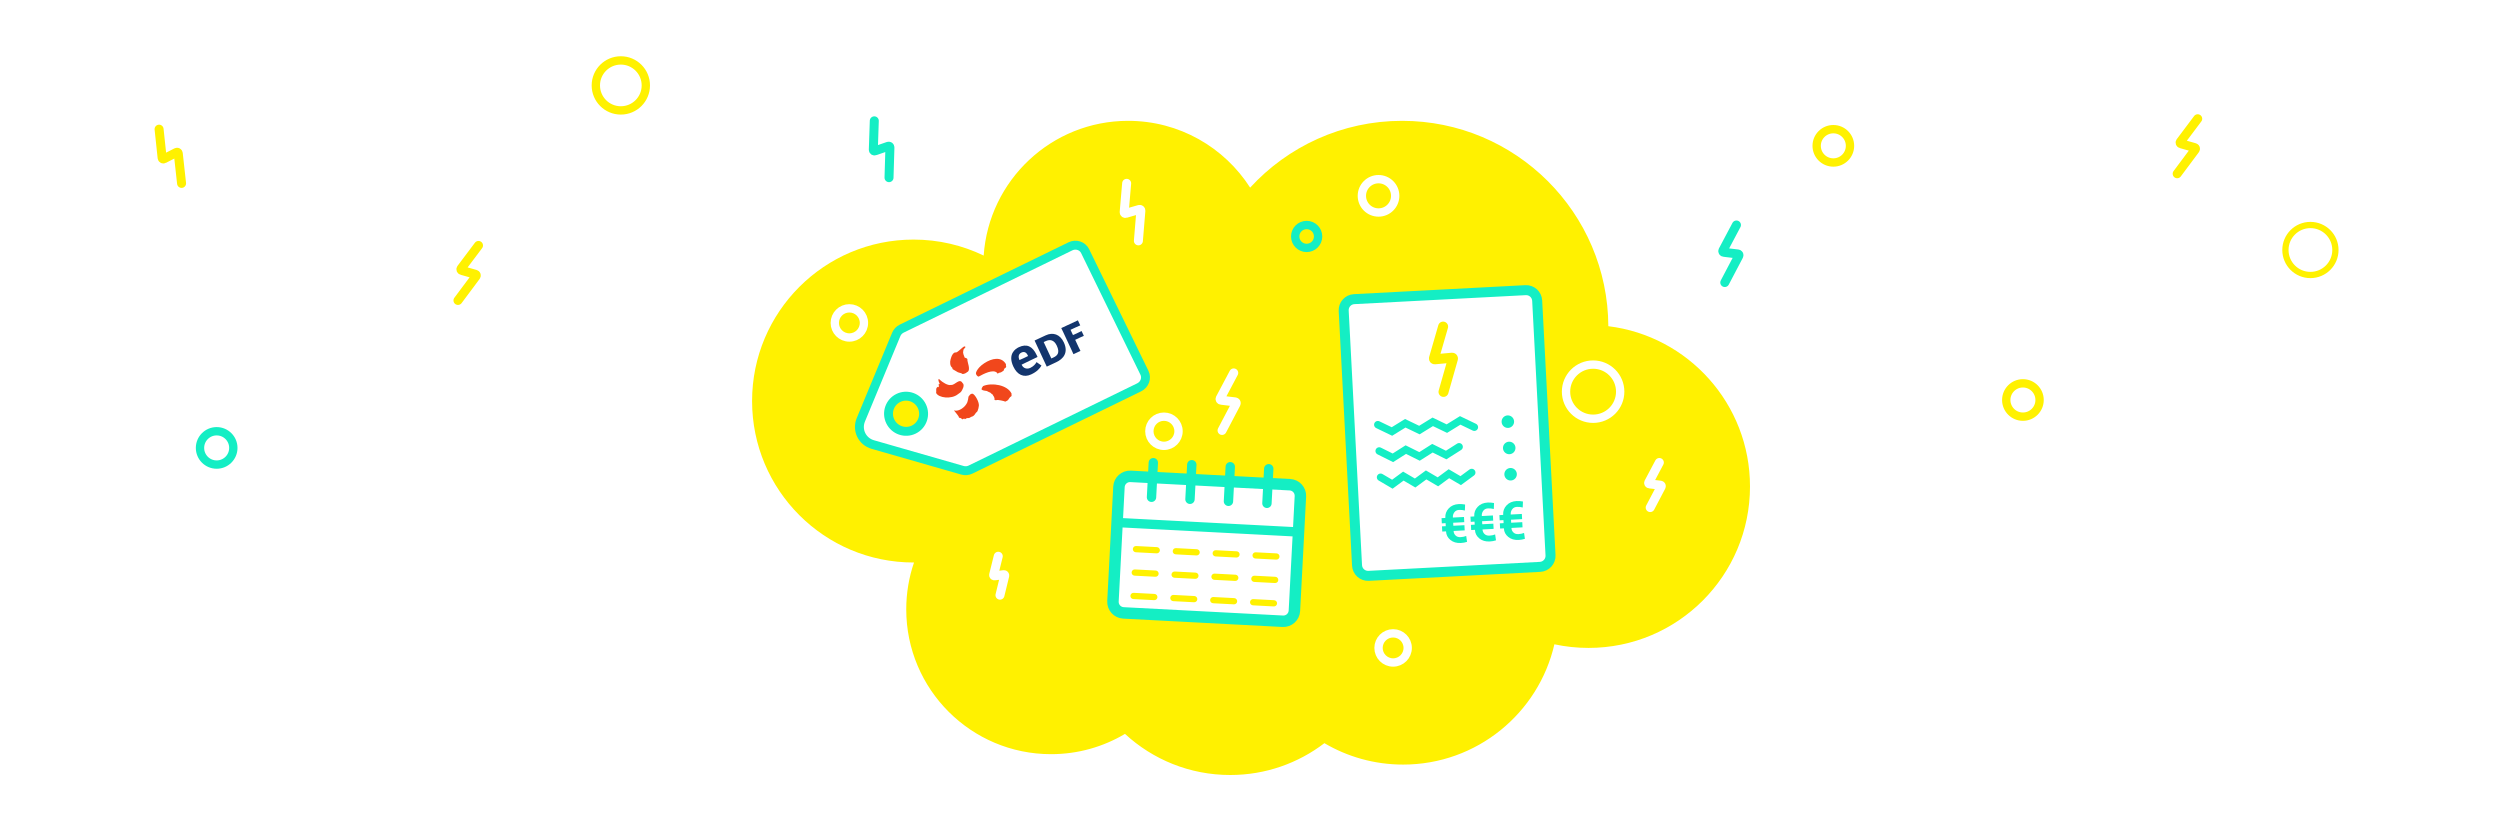 <?xml version="1.0" encoding="UTF-8"?>
<svg width="1200px" height="400px" viewBox="0 0 1200 400" version="1.1" xmlns="http://www.w3.org/2000/svg" xmlns:xlink="http://www.w3.org/1999/xlink">
    <!-- Generator: Sketch 51.2 (57519) - http://www.bohemiancoding.com/sketch -->
    <title>banner edf estimation</title>
    <desc>Created with Sketch.</desc>
    <defs></defs>
    <g id="banner-edf-estimation" stroke="none" stroke-width="1" fill="none" fill-rule="evenodd">
        <rect fill="#FFFFFF" x="0" y="0" width="1200" height="400"></rect>
        <path d="M837.194,109.307 L827.615,119.253 C827.269,119.612 827.361,120.063 827.82,120.257 L833.979,122.849 C834.438,123.043 834.531,123.495 834.186,123.855 L824.194,134.307" id="Stroke-28-Copy-7" stroke="#14EEC4" stroke-width="4.32" stroke-linecap="round" transform="translate(830.694, 121.807) rotate(-16) translate(-830.694, -121.807) "></path>
        <path d="M429.695,59.139 L420.116,69.084 C419.77,69.443 419.862,69.894 420.321,70.088 L426.48,72.68 C426.939,72.874 427.032,73.326 426.687,73.687 L416.695,84.139" id="Stroke-28-Copy-13" stroke="#14EEC4" stroke-width="4.32" stroke-linecap="round" transform="translate(423.195, 71.639) rotate(-42) translate(-423.195, -71.639) "></path>
        <circle id="Oval-2" stroke="#FFF100" stroke-width="4" fill-rule="nonzero" cx="880" cy="70" r="8"></circle>
        <circle id="Oval-2-Copy-3" stroke="#FFF100" stroke-width="4" fill-rule="nonzero" cx="971" cy="192" r="8"></circle>
        <circle id="Oval-2-Copy" stroke="#FFF100" stroke-width="3" fill-rule="nonzero" cx="1109" cy="120" r="12"></circle>
        <circle id="Oval-2-Copy-5" stroke="#14EEC4" stroke-width="4" fill-rule="nonzero" cx="104" cy="215" r="8"></circle>
        <circle id="Oval-2-Copy-6" stroke="#FFF100" stroke-width="4" fill-rule="nonzero" cx="298" cy="41" r="12"></circle>
        <path d="M88.254,62.514 L78.675,72.46 C78.329,72.819 78.421,73.27 78.88,73.463 L85.039,76.056 C85.498,76.249 85.591,76.701 85.246,77.062 L75.254,87.514" id="Stroke-28-Copy-10" stroke="#FFF100" stroke-width="4.32" stroke-linecap="round" transform="translate(81.754, 75.014) rotate(-50) translate(-81.754, -75.014) "></path>
        <path d="M231.254,118.514 L221.675,128.46 C221.329,128.819 221.421,129.27 221.88,129.463 L228.039,132.056 C228.498,132.249 228.591,132.701 228.246,133.062 L218.254,143.514" id="Stroke-28-Copy-14" stroke="#FFF100" stroke-width="4.32" stroke-linecap="round" transform="translate(224.754, 131.014) rotate(-7) translate(-224.754, -131.014) "></path>
        <path d="M1056.475,57.699 L1046.896,67.645 C1046.55,68.004 1046.642,68.455 1047.101,68.648 L1053.261,71.241 C1053.719,71.434 1053.812,71.886 1053.467,72.247 L1043.475,82.699" id="Stroke-28-Copy-15" stroke="#FFF100" stroke-width="4.32" stroke-linecap="round" transform="translate(1049.975, 70.199) rotate(-7) translate(-1049.975, -70.199) "></path>
        <g id="Group" transform="translate(361, 58)">
            <path d="M178.993,294.266 C168.604,300.449 156.467,304 143.5,304 C105.116,304 74,272.884 74,234.5 C74,226.625 75.31,219.057 77.723,212 C77.649,212 77.574,212 77.5,212 C34.698,212 0,177.302 0,134.5 C0,91.698 34.698,57 77.5,57 C89.564,57 100.984,59.756 111.165,64.674 C113.643,28.542 143.738,0 180.5,0 C205.097,0 226.71,12.778 239.062,32.058 C257.158,12.352 283.137,0 312,0 C366.535,0 410.771,44.095 410.999,98.576 C449.32,103.26 479,135.914 479,175.5 C479,218.302 444.302,253 401.5,253 C395.875,253 390.391,252.401 385.107,251.263 C377.502,284.336 347.881,309 312.5,309 C298.707,309 285.79,305.252 274.711,298.718 C262.173,308.305 246.502,314 229.5,314 C210.011,314 192.27,306.516 178.993,294.266 Z" id="Combined-Shape" fill="#FFF100" fill-rule="nonzero"></path>
            <g id="facture" transform="translate(333.61, 149.842) rotate(-3) translate(-333.61, -149.842) translate(287.11, 83.342)">
                <g id="Group-24">
                    <path d="M87.705,133 L5.295,133 C2.371,133 0,130.622 0,127.689 L0,5.311 C0,2.378 2.371,0 5.295,0 L87.705,0 C90.629,0 93,2.378 93,5.311 L93,127.689 C93,130.622 90.629,133 87.705,133 Z" id="Stroke-2" stroke="#14EEC4" stroke-width="4.8" fill="#FFFFFF"></path>
                    <path d="M47.261,15.395 L42.096,30.318 C41.988,30.631 42.169,30.876 42.499,30.863 L50.75,30.535 C51.08,30.523 51.262,30.768 51.155,31.081 L45.809,46.71" id="Stroke-4" stroke="#FFF100" stroke-width="4.8" stroke-linecap="round"></path>
                    <polyline id="Stroke-6" stroke="#14EEC4" stroke-width="3.6" stroke-linecap="round" points="13.5 60.783 20.097 64.394 26.694 60.783 33.293 64.394 39.894 60.783 46.493 64.394 53.096 60.783 59.7 64.394"></polyline>
                    <polyline id="Stroke-8" stroke="#14EEC4" stroke-width="3.6" stroke-linecap="round" points="13.5 73.421 19.897 77.032 26.295 73.421 32.696 77.032 39.094 73.421 45.497 77.032 51.9 73.421"></polyline>
                    <polyline id="Stroke-10" stroke="#14EEC4" stroke-width="3.6" stroke-linecap="round" points="13.5 86.059 18.973 89.67 24.446 86.059 29.918 89.67 35.393 86.059 40.869 89.67 46.343 86.059 51.822 89.67 57.3 86.059"></polyline>
                    <path d="M78.9,62.588 C78.9,60.927 77.557,59.579 75.9,59.579 C74.243,59.579 72.9,60.927 72.9,62.588 C72.9,64.25 74.243,65.597 75.9,65.597 C77.557,65.597 78.9,64.25 78.9,62.588" id="Fill-12" fill="#14EEC4"></path>
                    <path d="M78.9,75.226 C78.9,73.565 77.557,72.217 75.9,72.217 C74.243,72.217 72.9,73.565 72.9,75.226 C72.9,76.888 74.243,78.235 75.9,78.235 C77.557,78.235 78.9,76.888 78.9,75.226" id="Fill-14" fill="#14EEC4"></path>
                    <path d="M78.9,87.864 C78.9,86.203 77.557,84.855 75.9,84.855 C74.243,84.855 72.9,86.203 72.9,87.864 C72.9,89.526 74.243,90.873 75.9,90.873 C77.557,90.873 78.9,89.526 78.9,87.864" id="Fill-16" fill="#14EEC4"></path>
                    <path d="M52.487,113.62 L47.156,113.62 L47.156,113.72 C47.156,114.541 47.436,115.253 47.997,115.854 C48.557,116.455 49.336,116.756 50.332,116.756 C50.814,116.756 51.285,116.721 51.746,116.65 C52.207,116.579 52.649,116.473 53.073,116.331 L53.334,119.178 C52.861,119.304 52.371,119.4 51.864,119.467 C51.357,119.534 50.847,119.567 50.332,119.567 C48.298,119.567 46.653,118.994 45.399,117.849 C44.145,116.704 43.519,115.328 43.519,113.72 L43.519,113.62 L41.7,113.62 L41.7,111.122 L43.519,111.122 L43.519,109.672 L41.7,109.672 L41.7,107.174 L43.519,107.174 L43.519,107.011 C43.519,105.32 44.143,103.871 45.393,102.663 C46.643,101.456 48.281,100.852 50.307,100.852 C50.805,100.852 51.293,100.885 51.771,100.952 C52.248,101.018 52.769,101.114 53.334,101.239 L53.073,104.1 C52.632,103.967 52.177,103.861 51.708,103.781 C51.239,103.703 50.772,103.663 50.307,103.663 C49.327,103.663 48.557,103.998 47.997,104.668 C47.436,105.339 47.156,106.112 47.156,106.986 L47.156,107.174 L52.487,107.174 L52.487,109.672 L47.156,109.672 L47.156,111.122 L52.487,111.122 L52.487,113.62 Z" id="Fill-18" fill="#14EEC4"></path>
                    <path d="M66.388,113.62 L61.057,113.62 L61.057,113.72 C61.057,114.541 61.337,115.253 61.898,115.854 C62.458,116.455 63.237,116.756 64.233,116.756 C64.715,116.756 65.186,116.721 65.647,116.65 C66.108,116.579 66.55,116.473 66.974,116.331 L67.235,119.178 C66.762,119.304 66.272,119.4 65.765,119.467 C65.259,119.534 64.748,119.567 64.233,119.567 C62.199,119.567 60.554,118.994 59.3,117.849 C58.046,116.704 57.42,115.328 57.42,113.72 L57.42,113.62 L55.601,113.62 L55.601,111.122 L57.42,111.122 L57.42,109.672 L55.601,109.672 L55.601,107.174 L57.42,107.174 L57.42,107.011 C57.42,105.32 58.044,103.871 59.294,102.663 C60.544,101.456 62.182,100.852 64.208,100.852 C64.707,100.852 65.194,100.885 65.671,100.952 C66.149,101.018 66.67,101.114 67.235,101.239 L66.974,104.1 C66.533,103.967 66.078,103.861 65.61,103.781 C65.14,103.703 64.673,103.663 64.208,103.663 C63.228,103.663 62.458,103.998 61.898,104.668 C61.337,105.339 61.057,106.112 61.057,106.986 L61.057,107.174 L66.388,107.174 L66.388,109.672 L61.057,109.672 L61.057,111.122 L66.388,111.122 L66.388,113.62 Z" id="Fill-20" fill="#14EEC4"></path>
                    <path d="M80.289,113.62 L74.958,113.62 L74.958,113.72 C74.958,114.541 75.238,115.253 75.799,115.854 C76.359,116.455 77.138,116.756 78.134,116.756 C78.616,116.756 79.087,116.721 79.548,116.65 C80.009,116.579 80.451,116.473 80.875,116.331 L81.136,119.178 C80.663,119.304 80.173,119.4 79.666,119.467 C79.159,119.534 78.649,119.567 78.134,119.567 C76.1,119.567 74.455,118.994 73.201,117.849 C71.947,116.704 71.321,115.328 71.321,113.72 L71.321,113.62 L69.502,113.62 L69.502,111.122 L71.321,111.122 L71.321,109.672 L69.502,109.672 L69.502,107.174 L71.321,107.174 L71.321,107.011 C71.321,105.32 71.945,103.871 73.195,102.663 C74.445,101.456 76.083,100.852 78.109,100.852 C78.607,100.852 79.095,100.885 79.573,100.952 C80.05,101.018 80.571,101.114 81.136,101.239 L80.875,104.1 C80.434,103.967 79.979,103.861 79.51,103.781 C79.041,103.703 78.574,103.663 78.109,103.663 C77.129,103.663 76.359,103.998 75.799,104.668 C75.238,105.339 74.958,106.112 74.958,106.986 L74.958,107.174 L80.289,107.174 L80.289,109.672 L74.958,109.672 L74.958,111.122 L80.289,111.122 L80.289,113.62 Z" id="Fill-22" fill="#14EEC4"></path>
                </g>
            </g>
            <g id="calendrier" transform="translate(218.544, 201.753) rotate(3) translate(-218.544, -201.753) translate(174.544, 165.253)">
                <path d="M82.147,73 L5.566,73 C2.631,73 0.25,70.62 0.25,67.683 L0.25,12.691 C0.25,9.755 2.631,7.374 5.566,7.374 L82.147,7.374 C85.084,7.374 87.463,9.755 87.463,12.691 L87.463,67.683 C87.463,70.62 85.084,73 82.147,73 Z" id="Stroke-1" stroke="#14EEC4" stroke-width="5.5" fill="#FFFFFF"></path>
                <path d="M71.597,0.25 L71.597,16.872" id="Stroke-3" stroke="#14EEC4" stroke-width="4.5" stroke-linecap="round"></path>
                <path d="M53.103,0.25 L53.103,16.872" id="Stroke-5" stroke="#14EEC4" stroke-width="4.5" stroke-linecap="round"></path>
                <path d="M34.61,0.25 L34.61,16.872" id="Stroke-7" stroke="#14EEC4" stroke-width="4.5" stroke-linecap="round"></path>
                <path d="M16.117,0.25 L16.117,16.872" id="Stroke-9" stroke="#14EEC4" stroke-width="4.5" stroke-linecap="round"></path>
                <path d="M0.466,29.825 L87.679,29.825" id="Stroke-11" stroke="#14EEC4" stroke-width="4.5" stroke-linecap="round"></path>
                <path d="M19.965,43.625 L9.965,43.625 C9.136,43.625 8.465,42.953 8.465,42.125 C8.465,41.297 9.136,40.625 9.965,40.625 L19.965,40.625 C20.793,40.625 21.465,41.297 21.465,42.125 C21.465,42.953 20.793,43.625 19.965,43.625" id="Fill-13" fill="#FFF100"></path>
                <path d="M39.131,43.625 L29.131,43.625 C28.303,43.625 27.631,42.953 27.631,42.125 C27.631,41.297 28.303,40.625 29.131,40.625 L39.131,40.625 C39.96,40.625 40.631,41.297 40.631,42.125 C40.631,42.953 39.96,43.625 39.131,43.625" id="Fill-15" fill="#FFF100"></path>
                <path d="M58.298,43.625 L48.298,43.625 C47.47,43.625 46.798,42.953 46.798,42.125 C46.798,41.297 47.47,40.625 48.298,40.625 L58.298,40.625 C59.127,40.625 59.798,41.297 59.798,42.125 C59.798,42.953 59.127,43.625 58.298,43.625" id="Fill-17" fill="#FFF100"></path>
                <path d="M77.465,43.625 L67.465,43.625 C66.636,43.625 65.965,42.953 65.965,42.125 C65.965,41.297 66.636,40.625 67.465,40.625 L77.465,40.625 C78.293,40.625 78.965,41.297 78.965,42.125 C78.965,42.953 78.293,43.625 77.465,43.625" id="Fill-19" fill="#FFF100"></path>
                <path d="M19.965,54.875 L9.965,54.875 C9.136,54.875 8.465,54.203 8.465,53.375 C8.465,52.547 9.136,51.875 9.965,51.875 L19.965,51.875 C20.793,51.875 21.465,52.547 21.465,53.375 C21.465,54.203 20.793,54.875 19.965,54.875" id="Fill-21" fill="#FFF100"></path>
                <path d="M39.131,54.875 L29.131,54.875 C28.303,54.875 27.631,54.203 27.631,53.375 C27.631,52.547 28.303,51.875 29.131,51.875 L39.131,51.875 C39.96,51.875 40.631,52.547 40.631,53.375 C40.631,54.203 39.96,54.875 39.131,54.875" id="Fill-23" fill="#FFF100"></path>
                <path d="M58.298,54.875 L48.298,54.875 C47.47,54.875 46.798,54.203 46.798,53.375 C46.798,52.547 47.47,51.875 48.298,51.875 L58.298,51.875 C59.127,51.875 59.798,52.547 59.798,53.375 C59.798,54.203 59.127,54.875 58.298,54.875" id="Fill-25" fill="#FFF100"></path>
                <path d="M77.465,54.875 L67.465,54.875 C66.636,54.875 65.965,54.203 65.965,53.375 C65.965,52.547 66.636,51.875 67.465,51.875 L77.465,51.875 C78.293,51.875 78.965,52.547 78.965,53.375 C78.965,54.203 78.293,54.875 77.465,54.875" id="Fill-27" fill="#FFF100"></path>
                <path d="M19.965,66.125 L9.965,66.125 C9.136,66.125 8.465,65.454 8.465,64.625 C8.465,63.797 9.136,63.125 9.965,63.125 L19.965,63.125 C20.793,63.125 21.465,63.797 21.465,64.625 C21.465,65.454 20.793,66.125 19.965,66.125" id="Fill-29" fill="#FFF100"></path>
                <path d="M39.131,66.125 L29.131,66.125 C28.303,66.125 27.631,65.454 27.631,64.625 C27.631,63.797 28.303,63.125 29.131,63.125 L39.131,63.125 C39.96,63.125 40.631,63.797 40.631,64.625 C40.631,65.454 39.96,66.125 39.131,66.125" id="Fill-31" fill="#FFF100"></path>
                <path d="M58.298,66.125 L48.298,66.125 C47.47,66.125 46.798,65.454 46.798,64.625 C46.798,63.797 47.47,63.125 48.298,63.125 L58.298,63.125 C59.127,63.125 59.798,63.797 59.798,64.625 C59.798,65.454 59.127,66.125 58.298,66.125" id="Fill-33" fill="#FFF100"></path>
                <path d="M77.465,66.125 L67.465,66.125 C66.636,66.125 65.965,65.454 65.965,64.625 C65.965,63.797 66.636,63.125 67.465,63.125 L77.465,63.125 C78.293,63.125 78.965,63.797 78.965,64.625 C78.965,65.454 78.293,66.125 77.465,66.125" id="Fill-35" fill="#FFF100"></path>
            </g>
            <g id="tag" transform="translate(113.47, 120.963) rotate(-116) translate(-113.47, -120.963) translate(75.47, 52.963)" stroke="#14EEC4" stroke-linecap="round" stroke-width="4.278">
                <path d="M70.179,135.299 L5.197,135.299 C2.348,135.299 0.039,132.912 0.039,129.968 L0.039,39.922 C0.039,38.574 0.534,37.276 1.422,36.29 L31.41,2.994 C34.982,-0.971 41.066,-0.941 44.602,3.058 L73.986,36.297 C74.854,37.279 75.335,38.562 75.335,39.894 L75.335,129.968 C75.335,132.912 73.027,135.299 70.179,135.299 Z" id="Stroke-1" fill="#FFFFFF"></path>
                <path d="M46.132,23.835 C46.132,19.189 42.351,15.423 37.688,15.423 C33.024,15.423 29.243,19.189 29.243,23.835 C29.243,28.481 33.024,32.247 37.688,32.247 C42.351,32.247 46.132,28.481 46.132,23.835 Z" id="Stroke-3" fill="#FFF100"></path>
            </g>
            <g id="EDF_logo" transform="translate(123.771, 115.678) rotate(-25) translate(-123.771, -115.678) translate(85.271, 98.678)">
                <g id="g11" transform="translate(38.5, 16.908) scale(-1, 1) rotate(-180) translate(-38.5, -16.908) translate(0, 0.408)">
                    <path d="M14.52,10.265 C14.257,9.989 13.543,9.887 13.342,9.571 C13.036,9.094 12.333,8.007 11.784,7.489 C10.012,5.814 6.219,4.972 4.348,6.572 C4.225,6.563 4.296,6.492 4.443,6.035 C4.579,5.169 5.28,3.135 5.021,2.616 C5.19,2.038 5.365,2.25 5.684,1.929 C5.901,1.713 5.99,1.147 6.24,0.994 C6.524,1.013 6.81,1.034 7.095,1.053 C7.145,0.895 7.2,0.737 7.25,0.576 C7.615,0.602 7.982,0.629 8.349,0.655 C8.554,0.608 9.176,0.289 9.359,0.239 C9.766,0.268 10.172,0.295 10.577,0.323 C11.509,0.076 12.322,0.463 13.107,0.992 C13.545,1.284 14.024,1.237 14.413,1.568 C14.976,2.05 15.744,2.99 16.104,3.641 C16.985,5.235 16.685,9.053 15.887,9.997 C15.574,10.337 15.205,10.343 14.52,10.264 M21.89,11.311 C21.229,10.808 20.952,10.932 20.565,10.155 C20.524,10.155 20.623,10.039 20.584,10.039 C20.978,9.255 21.88,8.941 22.544,8.391 C22.75,8.216 23.31,7.249 23.576,7.179 C23.875,6.825 24.07,5.843 24.266,5.843 C24.468,5.567 24.248,4.917 24.447,4.664 C24.459,3.499 24.298,3.419 24.094,3.195 C24.094,3.114 24.206,2.903 24.206,2.824 C24.261,2.769 24.731,2.434 24.935,2.474 C25.571,2.456 28.179,0.429 28.386,0.039 C30.257,-0.101 30.121,0.468 31.412,1.013 C31.761,1.163 32.039,1.021 32.267,1.258 C32.507,1.501 32.526,1.982 32.757,2.232 C32.787,6.814 26.527,11.153 21.89,11.311 M26.971,20.992 C24.653,20.645 23.236,19.908 22.359,19.305 C21.747,18.879 21.569,18.595 21.439,18.416 C21.305,18.238 21.216,17.842 21.281,17.425 C21.349,17.012 21.519,16.571 21.88,16.325 C24.726,16.535 29.669,16.713 30.631,14.333 C30.682,14.001 30.758,13.801 30.764,13.722 C31.707,13.954 31.017,13.872 32.407,13.656 C32.724,13.606 33.508,13.782 34.028,13.909 C34.265,13.964 34.399,14.177 34.399,14.177 C34.399,14.177 34.354,14.404 34.367,14.528 C34.367,14.528 34.854,14.491 35.053,14.644 C36.37,14.856 35.679,15.472 36.299,16.167 C35.927,20.617 31.339,21.651 26.971,20.992 M9.321,12.877 C9.831,13.008 10.699,13.075 11.154,13.301 C11.879,13.662 14.371,15.396 13.577,16.809 C13.334,19.784 9.727,17.27 8.19,18.313 C6.637,18.513 4.89,21.438 4.422,22.693 C4.241,23.188 4.315,23.019 4.066,23.411 C4.068,23.451 3.907,23.275 3.909,23.315 C3.455,22.79 3.533,22.329 3.462,21.045 C3.258,21.058 3.055,21.069 2.851,21.084 C2.812,20.617 2.765,20.364 2.547,20.124 C2.503,20.045 2.456,19.969 2.411,19.889 C2.023,20.018 2.218,19.836 2.061,20.158 C0.631,20.085 0.736,18.653 0.078,17.841 C0.107,15.167 5.42,11.871 9.321,12.877 M19.671,27.41 C19.794,28.42 19.643,29.895 20.443,30.59 C20.678,31.667 22.382,31.415 22.116,32.102 C21.951,32.532 21.151,32.327 20.827,32.248 C20.581,32.19 18.245,31.454 17.348,31.354 C16.967,31.459 16.587,31.564 16.208,31.671 C14.74,31.474 13.895,30.313 13.08,29.39 C12.397,28.618 11.47,26.723 12.207,25.589 C12.166,25.342 12.124,25.094 12.084,24.846 L13.749,22.424 C14.324,22.012 14.4,21.708 15.019,21.303 C15.146,21.112 15.273,20.922 15.401,20.731 C15.906,20.4 17.4,20.395 17.649,20.611 C20.051,20.388 19.791,25.228 20.552,26.246 C20.456,26.702 20.053,27.176 19.671,27.41" id="path233" fill="#F1471C"></path>
                    <path d="M58.306,9.476 C60.433,9.476 62.163,10.176 62.163,13.916 C62.163,17.097 60.433,18.155 58.306,18.155 L57.191,18.155 L57.191,9.476 L58.306,9.476 Z M59.434,20.677 C63.284,20.677 65.89,18.254 65.89,13.916 C65.89,8.465 62.312,6.851 58.561,6.851 L53.541,6.851 C53.559,7.154 53.541,7.96 53.541,8.971 L53.541,18.558 C53.541,19.568 53.559,20.213 53.541,20.677 L59.434,20.677 Z" id="path237" fill="#13356D" fill-rule="nonzero"></path>
                    <path d="M71.349,8.971 C71.349,7.96 71.399,6.85 71.399,6.85 L67.675,6.85 C67.675,6.85 67.7,7.96 67.7,8.971 L67.7,18.56 C67.7,19.569 67.675,20.677 67.675,20.677 L76.479,20.677 L76.479,18.002 C76.479,18.002 74.51,18.052 73.843,18.052 L71.349,18.052 L71.349,15.267 L73.843,15.241 C74.31,15.241 75.916,15.267 75.916,15.267 L75.916,12.719 C75.916,12.719 74.491,12.758 73.843,12.758 L71.349,12.743" id="path241" fill="#13356D" fill-rule="nonzero"></path>
                    <path d="M43.01,15.452 C43.065,16.252 43.351,18.11 45.381,18.11 C47.461,18.11 47.574,16.365 47.574,15.441 L47.574,15.255 C47.574,15.255 46.184,15.217 45.355,15.217 C44.526,15.217 42.996,15.255 42.996,15.255 L43.01,15.452 L43.01,15.452 Z M46.108,9.645 C44.357,9.645 43.01,10.819 43.01,12.653 L43.01,12.809 C43.01,12.809 46.264,12.888 47.367,12.888 C49.242,12.888 50.017,12.906 51.496,12.925 L51.496,13.969 C51.496,18.679 49.489,20.972 45.355,20.972 C43.45,20.972 39.02,20.26 39.02,13.662 C39.02,9.26 41.252,6.63 45.154,6.63 C48.217,6.63 50.097,7.409 51.46,8.399 C51.306,8.628 50.166,10.669 50.017,10.892 C49.198,10.271 47.85,9.645 46.108,9.645 L46.108,9.645 Z" id="path245" fill="#13356D" fill-rule="nonzero"></path>
                </g>
            </g>
            <path d="M189.112,31.305 L179.533,41.251 C179.187,41.61 179.279,42.06 179.738,42.254 L185.897,44.847 C186.356,45.04 186.449,45.492 186.104,45.853 L176.112,56.305" id="Stroke-28-Copy-8" stroke="#FFFFFF" stroke-width="4.32" stroke-linecap="round" transform="translate(182.612, 43.805) rotate(-39) translate(-182.612, -43.805) "></path>
            <path d="M122.888,210.045 L116.533,216.644 C116.303,216.883 116.364,217.182 116.669,217.31 L120.756,219.03 C121.06,219.159 121.122,219.459 120.893,219.698 L114.263,226.633" id="Stroke-28-Copy-9" stroke="#FFFFFF" stroke-width="4.32" stroke-linecap="round" transform="translate(118.576, 218.339) rotate(-30) translate(-118.576, -218.339) "></path>
            <path d="M438.379,165.024 L430.875,172.815 C430.604,173.096 430.676,173.449 431.036,173.601 L435.861,175.632 C436.22,175.784 436.293,176.137 436.023,176.42 L428.195,184.608" id="Stroke-28-Copy-11" stroke="#FFFFFF" stroke-width="4.32" stroke-linecap="round" transform="translate(433.287, 174.816) rotate(-16) translate(-433.287, -174.816) "></path>
            <path d="M234.887,122.307 L225.308,132.253 C224.963,132.612 225.055,133.063 225.513,133.257 L231.673,135.849 C232.132,136.043 232.225,136.495 231.88,136.855 L221.887,147.307" id="Stroke-28-Copy-12" stroke="#FFFFFF" stroke-width="4.32" stroke-linecap="round" transform="translate(228.387, 134.807) rotate(-16) translate(-228.387, -134.807) "></path>
            <circle id="Oval-2-Copy-2" stroke="#FFFFFF" stroke-width="4" fill-rule="nonzero" cx="300.694" cy="36" r="8"></circle>
            <circle id="Oval-2-Copy-4" stroke="#FFFFFF" stroke-width="4" fill-rule="nonzero" cx="403.694" cy="130" r="13"></circle>
            <circle id="Oval-2-Copy-7" stroke="#FFFFFF" stroke-width="4" fill-rule="nonzero" cx="307.694" cy="253" r="7"></circle>
            <circle id="Oval-2-Copy-8" stroke="#FFFFFF" stroke-width="4" fill-rule="nonzero" cx="46.694" cy="97" r="7"></circle>
            <circle id="Oval-2-Copy-9" stroke="#FFFFFF" stroke-width="4" fill-rule="nonzero" cx="197.694" cy="149" r="7"></circle>
            <circle id="Oval-2-Copy-10" stroke="#14EEC4" stroke-width="4" fill-rule="nonzero" cx="266.194" cy="55.5" r="5.5"></circle>
        </g>
    </g>
</svg>